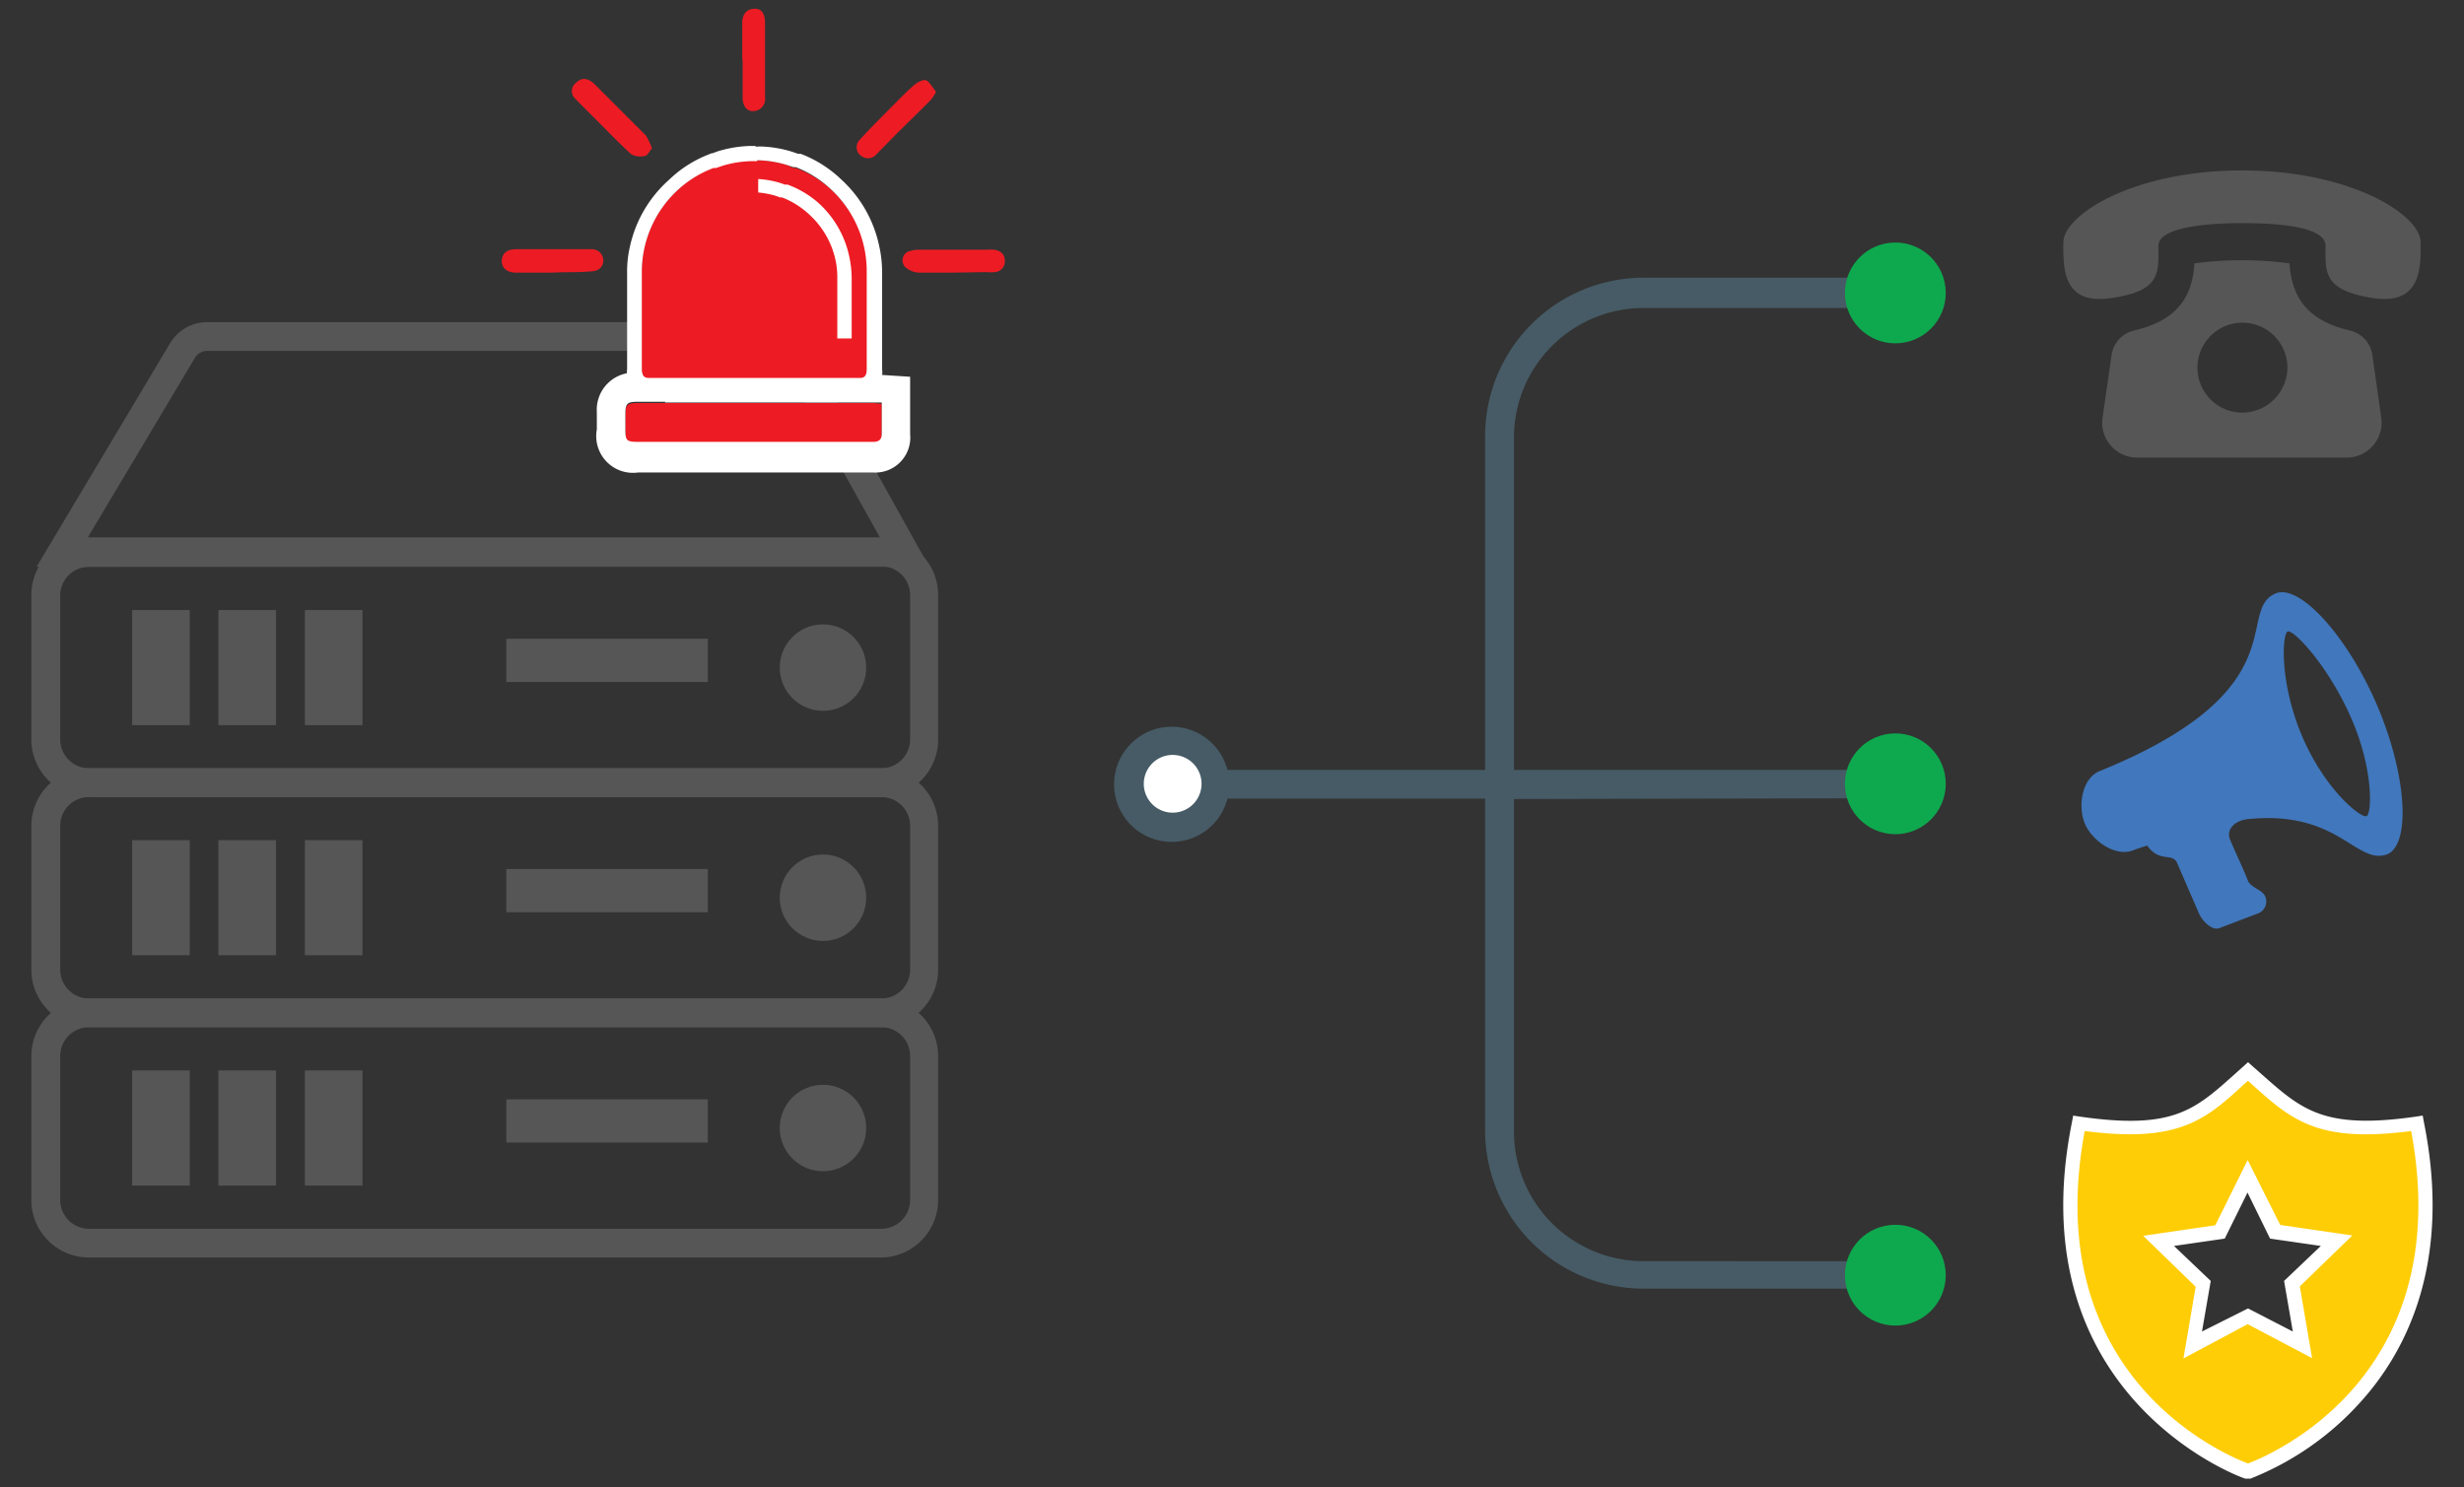<svg id="automated-security-response" data-name="automated-security-response" xmlns="http://www.w3.org/2000/svg" viewBox="0 0 140.78 85"><rect x="0" y="0" width="140.78" height="85" fill="#333333" stroke="none"/><defs><style>.asr-cls-2{fill:#fff}.asr-cls-3{fill:#565656}.asr-cls-5{fill:#ed1c24}.asr-cls-7{fill:#0ea94e}</style></defs><path d="M138.09 64.17c-5.86.85-7-.63-9.65-3-2.64 2.33-3.8 3.81-9.66 3-3.12 15.55 9.66 19.9 9.66 19.9s12.77-4.35 9.65-19.9zm-6.51 12.67l-3.14-1.65-3.14 1.65.6-3.5-2.54-2.47 3.51-.51 1.57-3.18 1.56 3.18 3.51.51-2.51 2.47z" fill="#ffcd05"/><path class="asr-cls-2" d="M128.44 84.5h-.14c-.13 0-13.08-4.65-9.92-20.37l.07-.38.39.06c5.27.76 6.53-.36 8.81-2.4l.79-.71.79.7c2.27 2 3.53 3.17 8.8 2.41l.39-.06.07.38c1.65 8.2-1.13 13.31-3.76 16.14a16.67 16.67 0 0 1-6.16 4.23zm-9.33-19.87c-2.61 14 7.94 18.48 9.33 19 1.38-.52 11.93-5 9.32-19-5.34.71-6.84-.64-9.08-2.65l-.24-.22-.25.22c-2.19 2.02-3.74 3.35-9.08 2.65zm5.64 13l.7-4.1-3-2.91 4.12-.6 1.85-3.73 1.86 3.71 4.12.6-3 2.91.7 4.1-3.68-1.94zm3.69-2.86l2.56 1.32-.5-2.89 2.1-2-2.9-.42-1.29-2.63-1.3 2.63-2.9.42 2.1 2-.5 2.89z"/><path class="asr-cls-3" d="M50.31 45.55H5.08a3.3 3.3 0 0 1-3.29-3.29V34a3.3 3.3 0 0 1 3.29-3.29h45.23A3.29 3.29 0 0 1 53.6 34v8.23a3.29 3.29 0 0 1-3.29 3.32zM5.08 32.39A1.65 1.65 0 0 0 3.44 34v8.23a1.65 1.65 0 0 0 1.64 1.67h45.23A1.65 1.65 0 0 0 52 42.26V34a1.65 1.65 0 0 0-1.65-1.64z"/><path class="asr-cls-3" d="M53.09 32.39h-51l7.63-12.78a2.47 2.47 0 0 1 2.12-1.2h32A2.47 2.47 0 0 1 46 19.67zM5 30.74h45.29l-5.73-10.26a.83.83 0 0 0-.72-.43h-32a.84.84 0 0 0-.71.41zM50.31 58.7H5.08a3.29 3.29 0 0 1-3.29-3.29v-8.22a3.3 3.3 0 0 1 3.29-3.29h45.23a3.29 3.29 0 0 1 3.29 3.29v8.22a3.29 3.29 0 0 1-3.29 3.29zM5.08 45.55a1.64 1.64 0 0 0-1.64 1.64v8.22a1.65 1.65 0 0 0 1.64 1.65h45.23A1.65 1.65 0 0 0 52 55.41v-8.22a1.64 1.64 0 0 0-1.65-1.64z"/><path class="asr-cls-3" d="M50.31 71.86H5.08a3.29 3.29 0 0 1-3.29-3.29v-8.22a3.3 3.3 0 0 1 3.29-3.29h45.23a3.29 3.29 0 0 1 3.29 3.29v8.22a3.29 3.29 0 0 1-3.29 3.29zM5.08 58.7a1.65 1.65 0 0 0-1.64 1.65v8.22a1.65 1.65 0 0 0 1.64 1.65h45.23A1.65 1.65 0 0 0 52 68.57v-8.22a1.65 1.65 0 0 0-1.65-1.65z"/><circle class="asr-cls-3" cx="47.02" cy="38.15" r="2.47"/><circle class="asr-cls-3" cx="47.02" cy="51.3" r="2.47"/><circle class="asr-cls-3" cx="47.02" cy="64.46" r="2.47"/><path class="asr-cls-3" d="M28.93 36.5h11.51v2.47H28.93zM28.93 49.66h11.51v2.47H28.93zM28.93 62.82h11.51v2.47H28.93zM7.55 34.86h3.29v6.58H7.55zM7.55 48.01h3.29v6.58H7.55zM7.55 61.17h3.29v6.58H7.55zM12.48 34.86h3.29v6.58h-3.29zM12.48 48.01h3.29v6.58h-3.29zM12.48 61.17h3.29v6.58h-3.29zM17.42 34.86h3.29v6.58h-3.29zM17.42 48.01h3.29v6.58h-3.29zM17.42 61.17h3.29v6.58h-3.29z"/><path class="asr-cls-2" d="M67 47.26a2.47 2.47 0 1 1 2.47-2.47A2.47 2.47 0 0 1 67 47.26z"/><path class="asr-cls-3" d="M135.54 20.26a1.68 1.68 0 0 0-1.31-1.38c-2.64-.62-3.3-2.14-3.42-3.83a20.57 20.57 0 0 0-5.43 0c-.11 1.69-.78 3.21-3.42 3.83a1.68 1.68 0 0 0-1.31 1.38l-.51 3.53a2 2 0 0 0 2 2.36h11.9a2 2 0 0 0 2-2.36zm-7.44 3.32a2.57 2.57 0 1 1 2.59-2.58 2.59 2.59 0 0 1-2.59 2.58zm10.2-9.74c0-1.54-3.94-4.1-10.2-4.1s-10.19 2.56-10.21 4.1 0 3.54 2.6 3.21c3-.39 2.83-1.44 2.83-3 0-1 2.45-1.3 4.78-1.3s4.77.25 4.77 1.3c0 1.51-.18 2.56 2.83 3 2.58.33 2.63-1.67 2.6-3.21z"/><path d="M135.8 40.27c-1.69-3.93-4.41-6.92-5.78-6.36-2.34 1 1.39 5.51-10.07 10.16-1 .41-1.25 2-.83 3s1.77 1.92 2.76 1.52c.17-.07.8-.27.8-.27.7 1 1.44.38 1.71 1s1 2.31 1.23 2.84.77 1 1.15.89l2.18-.83a.73.73 0 0 0 .47-1c-.16-.38-.84-.49-1-.93s-.82-1.85-1-2.3c-.25-.6.27-1.1 1-1.18 5.22-.54 6.2 2.68 8 2 1.34-.63 1.07-4.61-.62-8.54zm-.59 6.37c-.31.13-2.36-1.49-3.67-4.55s-1.15-5.84-.84-6S133 38 134.32 41s1.19 5.52.89 5.64z" fill="#4177bc"/><path class="asr-cls-5" d="M50.38 23.07v1.77c0 .35-.17.48-.51.48H36.46c-.66 0-.73-.07-.73-.71v-.87c0-.64.11-.71.75-.71h13.38z"/><path class="asr-cls-2" d="M38 23H50.38v1.77c0 .35-.16.48-.49.48H36.46c-.66 0-.73-.07-.73-.71v-.87c0-.64.11-.71.75-.71H38m0-1.65h-1.51a2.12 2.12 0 0 0-2.39 2.24v.99A2.1 2.1 0 0 0 36.46 27h13.41A2 2 0 0 0 52 24.81v-3.28l-1.54-.1H38z"/><path class="asr-cls-5" d="M54.46 15.58h-2a1.29 1.29 0 0 1-.75-.33.55.55 0 0 1 .29-.91 1.82 1.82 0 0 1 .57-.07h3.86a2.48 2.48 0 0 1 .38 0c.35.06.6.24.6.63a.61.61 0 0 1-.57.65 2.59 2.59 0 0 1-.48 0zM42.41 3.42V1.3c0-.52.28-.8.72-.8s.58.36.58.82v4.24a.69.69 0 0 1-.71.79c-.33 0-.57-.31-.57-.76V3.42zM31.48 15.58h-2c-.52 0-.83-.28-.81-.69s.29-.64.79-.65h4.34a.65.65 0 0 1 .67.63c0 .41-.29.6-.61.63-.59.06-1.19.05-1.79.06zM37.25 8.48c-.16.18-.26.41-.39.43a1.15 1.15 0 0 1-.79-.09c-.73-.67-1.42-1.39-2.12-2.09-.35-.35-.71-.7-1.05-1.06a.59.59 0 0 1 0-.93c.33-.31.61-.3 1 0l3 3a3.6 3.6 0 0 1 .35.74zM53.48 5.25a2.71 2.71 0 0 1-.29.45c-.63.64-1.27 1.26-1.91 1.89l-1.2 1.22a.62.62 0 0 1-.86.11.6.6 0 0 1-.11-.92c.59-.65 1.22-1.27 1.84-1.9.42-.42.83-.85 1.28-1.24.19-.16.53-.34.69-.27s.37.41.56.66zM49.57 15.6a6.38 6.38 0 0 0-2-4.69 6.21 6.21 0 0 0-2.11-1.31h-.14L45 9.44a6.13 6.13 0 0 0-1.65-.28h-.47a6.07 6.07 0 0 0-1.65.28l-.32.11h-.14a6.21 6.21 0 0 0-2.06 1.31 6.38 6.38 0 0 0-2.05 4.69v5.51c0 .34.07.5.33.55h12.24c.25-.05.33-.21.32-.55 0-1.79 0-3.62.02-5.46z"/><path class="asr-cls-2" d="M43.26 9.16h.09a6.13 6.13 0 0 1 1.65.28l.32.11h.14a6.21 6.21 0 0 1 2.06 1.31 6.38 6.38 0 0 1 2 4.69v5.51c0 .34-.07.5-.32.55H37c-.26-.05-.33-.21-.33-.55v-5.51a6.38 6.38 0 0 1 2.05-4.69 6.21 6.21 0 0 1 2.05-1.26h.14l.32-.11a6.07 6.07 0 0 1 1.65-.28h.38m0-.83h-.09v.82-.86h-.31a7 7 0 0 0-1.86.31l-.3.11h-.05l-.12.05a6.83 6.83 0 0 0-2.31 1.47A7.12 7.12 0 0 0 36 14.05a6.32 6.32 0 0 0-.17 1.56v5.49a1.22 1.22 0 0 0 1 1.37h12.36a1 1 0 0 0 .21 0 1.21 1.21 0 0 0 1-1.36v-5.49a7 7 0 0 0-.18-1.62 7.13 7.13 0 0 0-2.14-3.73 6.9 6.9 0 0 0-2.33-1.48H45.6l-.32-.11a6.69 6.69 0 0 0-1.84-.31h-.13z"/><path class="asr-cls-2" d="M44.57 11.28h.11a4.84 4.84 0 0 1 1.58 1 4.91 4.91 0 0 1 1.47 2.55 4.74 4.74 0 0 1 .11 1.07v3.44h.82v-3.43a6 6 0 0 0-.14-1.26 5.72 5.72 0 0 0-1.7-3 5.58 5.58 0 0 0-1.82-1.1h-.16l-.25-.09a5.37 5.37 0 0 0-1.27-.23V11a5.06 5.06 0 0 1 1 .19z"/><path d="M110.75 45.61V44H86.5V25a7.41 7.41 0 0 1 7.4-7.4h15.63v-1.73H93.9a9.06 9.06 0 0 0-9.05 9.05V44H70.13a3.29 3.29 0 1 0 0 1.64h14.72v19a9.06 9.06 0 0 0 9.05 9h15.63v-1.57H93.9a7.41 7.41 0 0 1-7.4-7.41v-19zM67 46.44a1.65 1.65 0 1 1 1.65-1.65A1.65 1.65 0 0 1 67 46.44z" fill="#465b65"/><circle id="stackstorm-launches-h" class="asr-cls-7" cx="108.29" cy="44.79" r="2.88"/><circle id="stackstorm-launches-h-2" data-name="stackstorm-launches-h" class="asr-cls-7" cx="108.29" cy="16.74" r="2.88"/><circle id="stackstorm-launches-h-3" data-name="stackstorm-launches-h" class="asr-cls-7" cx="108.29" cy="72.87" r="2.88"/></svg>